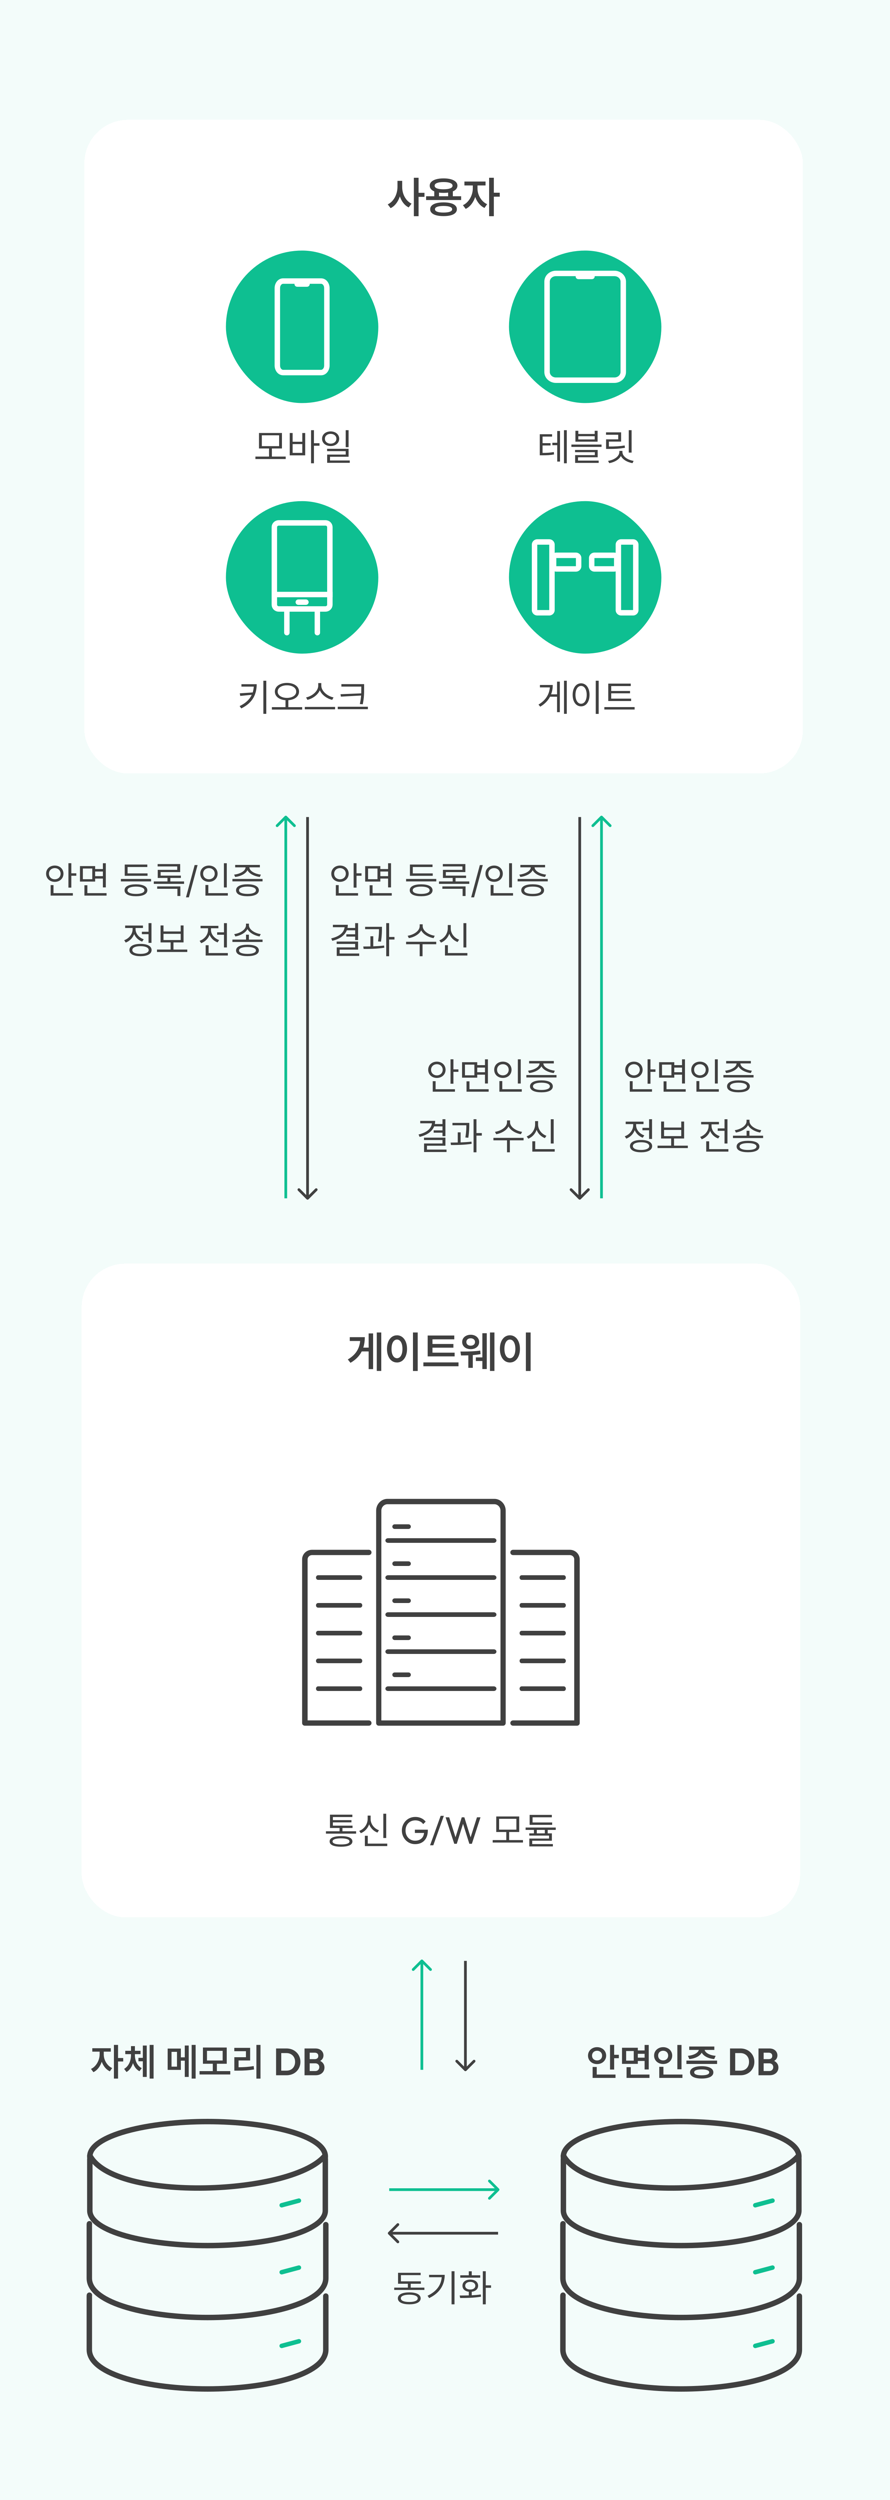 <svg width="327" height="918" viewBox="0 0 327 918" fill="none" xmlns="http://www.w3.org/2000/svg">
<rect width="327" height="918" fill="#0EBF91" fill-opacity="0.05"/>
<path d="M105.354 299.646C105.158 299.451 104.842 299.451 104.646 299.646L101.464 302.828C101.269 303.024 101.269 303.34 101.464 303.536C101.66 303.731 101.976 303.731 102.172 303.536L105 300.707L107.828 303.536C108.024 303.731 108.34 303.731 108.536 303.536C108.731 303.34 108.731 303.024 108.536 302.828L105.354 299.646ZM105.5 440L105.5 300H104.5L104.5 440H105.5Z" fill="#0EBF91"/>
<path d="M112.646 440.354C112.842 440.549 113.158 440.549 113.354 440.354L116.536 437.172C116.731 436.976 116.731 436.66 116.536 436.464C116.34 436.269 116.024 436.269 115.828 436.464L113 439.293L110.172 436.464C109.976 436.269 109.66 436.269 109.464 436.464C109.269 436.66 109.269 436.976 109.464 437.172L112.646 440.354ZM113.5 440L113.5 300H112.5L112.5 440H113.5Z" fill="#404040"/>
<path d="M26.207 316.953V320.658H28.039V321.561H26.207V325.922H25.141V316.953H26.207ZM16.938 320.809C16.931 319.045 18.311 317.821 20.123 317.814C21.948 317.821 23.309 319.045 23.322 320.809C23.309 322.565 21.948 323.803 20.123 323.803C18.311 323.803 16.931 322.565 16.938 320.809ZM17.99 320.809C17.983 322.005 18.92 322.859 20.123 322.859C21.347 322.859 22.263 322.005 22.27 320.809C22.263 319.605 21.347 318.758 20.123 318.758C18.92 318.758 17.983 319.605 17.99 320.809ZM18.605 328.848V324.992H19.658V327.945H26.768V328.848H18.605ZM34.957 318.02V319.1H37.801V316.967H38.881V325.84H37.801V322.6H34.957V323.693H29.379V318.02H34.957ZM30.445 322.832H33.904V318.908H30.445V322.832ZM31.02 328.848V325.047H32.1V327.945H39.154V328.848H31.02ZM34.957 321.711H37.801V320.002H34.957V321.711ZM55.506 322.736V323.639H44.418V322.736H55.506ZM45.758 326.893C45.751 325.498 47.33 324.705 49.955 324.705C52.56 324.705 54.125 325.498 54.139 326.893C54.125 328.301 52.56 329.08 49.955 329.08C47.33 329.08 45.751 328.301 45.758 326.893ZM45.826 321.574V317.445H54.125V318.348H46.879V320.699H54.207V321.574H45.826ZM46.852 326.893C46.838 327.747 48.007 328.232 49.955 328.232C51.883 328.232 53.052 327.747 53.059 326.893C53.052 326.045 51.883 325.553 49.955 325.539C48.007 325.553 46.838 326.045 46.852 326.893ZM67.633 323.652V324.541H56.504V323.652H61.535V322.367H57.953V319.4H65.117V318.143H57.912V317.268H66.197V320.207H59.02V321.506H66.457V322.367H62.588V323.652H67.633ZM57.748 326.346V325.471H66.266V328.998H65.186V326.346H57.748ZM72.596 317.637L69.397 329.49H68.33L71.516 317.637H72.596ZM83.328 316.967V325.854H82.262V316.967H83.328ZM73.58 320.795C73.573 319.045 74.947 317.821 76.766 317.814C78.584 317.821 79.944 319.045 79.951 320.795C79.944 322.565 78.584 323.796 76.766 323.789C74.947 323.796 73.573 322.565 73.58 320.795ZM74.633 320.795C74.619 322.005 75.535 322.846 76.766 322.846C77.976 322.846 78.898 322.005 78.898 320.795C78.898 319.605 77.976 318.758 76.766 318.758C75.535 318.758 74.619 319.605 74.633 320.795ZM75.481 328.848V324.951H76.547V327.945H83.711V328.848H75.481ZM96.467 322.736V323.625H85.393V322.736H96.467ZM86.022 321.15C88.141 320.904 90.185 319.858 90.232 318.471H86.404V317.582H95.482V318.471H91.627C91.675 319.845 93.698 320.904 95.852 321.15L95.455 322.012C93.466 321.759 91.6 320.863 90.93 319.517C90.26 320.863 88.407 321.759 86.404 322.012L86.022 321.15ZM86.732 326.893C86.726 325.498 88.305 324.691 90.93 324.691C93.534 324.691 95.1 325.498 95.113 326.893C95.1 328.301 93.534 329.08 90.93 329.08C88.305 329.08 86.726 328.301 86.732 326.893ZM87.826 326.893C87.812 327.74 88.981 328.226 90.93 328.219C92.857 328.226 94.026 327.74 94.033 326.893C94.026 326.038 92.857 325.553 90.93 325.539C88.981 325.553 87.812 326.038 87.826 326.893ZM55.656 338.953V346.199H54.576V343.014H52.129V342.125H54.576V338.953H55.656ZM45.635 345.229C47.44 344.579 48.725 342.932 48.725 341.195V340.744H45.977V339.842H52.525V340.744H49.805V341.182C49.805 342.768 51.022 344.278 52.799 344.887L52.238 345.748C50.878 345.256 49.818 344.23 49.292 342.979C48.773 344.401 47.645 345.536 46.195 346.09L45.635 345.229ZM47.549 348.838C47.542 347.409 49.094 346.575 51.623 346.582C54.145 346.575 55.697 347.409 55.697 348.838C55.697 350.273 54.145 351.094 51.623 351.107C49.094 351.094 47.542 350.273 47.549 348.838ZM48.615 348.838C48.608 349.72 49.757 350.253 51.623 350.246C53.482 350.253 54.631 349.72 54.631 348.838C54.631 347.949 53.482 347.416 51.623 347.416C49.757 347.416 48.608 347.949 48.615 348.838ZM68.809 348.66V349.549H57.68V348.66H62.684V346.035H58.992V339.814H60.072V342.016H66.389V339.814H67.441V346.035H63.736V348.66H68.809ZM60.072 345.16H66.389V342.891H60.072V345.16ZM83.369 338.967V347.881H82.289V343.219H79.787V342.33H82.289V338.967H83.369ZM73.348 345.447C75.139 344.818 76.438 343.212 76.438 341.469V340.84H73.689V339.951H80.238V340.84H77.518V341.469C77.518 343.041 78.734 344.565 80.512 345.174L79.951 346.035C78.584 345.536 77.524 344.518 76.998 343.26C76.472 344.668 75.351 345.782 73.908 346.322L73.348 345.447ZM75.562 350.848V347.074H76.643V349.945H83.711V350.848H75.562ZM91.449 343.205V344.996H96.467V345.871H85.393V344.996H90.397V343.205H91.449ZM86.062 342.986C88.209 342.692 90.383 341.339 90.383 339.719V339.145H91.463V339.719C91.463 341.339 93.65 342.692 95.797 342.986L95.359 343.848C93.52 343.526 91.689 342.549 90.93 341.147C90.164 342.562 88.339 343.526 86.473 343.848L86.062 342.986ZM86.732 348.988C86.726 347.642 88.291 346.89 90.93 346.883C93.541 346.89 95.1 347.642 95.113 348.988C95.1 350.342 93.541 351.08 90.93 351.08C88.291 351.08 86.726 350.342 86.732 348.988ZM87.826 348.988C87.812 349.788 88.961 350.253 90.93 350.246C92.878 350.253 94.026 349.788 94.033 348.988C94.026 348.182 92.878 347.73 90.93 347.73C88.961 347.73 87.812 348.182 87.826 348.988Z" fill="#404040"/>
<path d="M130.994 316.953V320.658H132.826V321.561H130.994V325.922H129.928V316.953H130.994ZM121.725 320.809C121.718 319.045 123.099 317.821 124.91 317.814C126.735 317.821 128.096 319.045 128.109 320.809C128.096 322.565 126.735 323.803 124.91 323.803C123.099 323.803 121.718 322.565 121.725 320.809ZM122.777 320.809C122.771 322.005 123.707 322.859 124.91 322.859C126.134 322.859 127.05 322.005 127.057 320.809C127.05 319.605 126.134 318.758 124.91 318.758C123.707 318.758 122.771 319.605 122.777 320.809ZM123.393 328.848V324.992H124.445V327.945H131.555V328.848H123.393ZM139.744 318.02V319.1H142.588V316.967H143.668V325.84H142.588V322.6H139.744V323.693H134.166V318.02H139.744ZM135.232 322.832H138.691V318.908H135.232V322.832ZM135.807 328.848V325.047H136.887V327.945H143.941V328.848H135.807ZM139.744 321.711H142.588V320.002H139.744V321.711ZM160.293 322.736V323.639H149.205V322.736H160.293ZM150.545 326.893C150.538 325.498 152.117 324.705 154.742 324.705C157.347 324.705 158.912 325.498 158.926 326.893C158.912 328.301 157.347 329.08 154.742 329.08C152.117 329.08 150.538 328.301 150.545 326.893ZM150.613 321.574V317.445H158.912V318.348H151.666V320.699H158.994V321.574H150.613ZM151.639 326.893C151.625 327.747 152.794 328.232 154.742 328.232C156.67 328.232 157.839 327.747 157.846 326.893C157.839 326.045 156.67 325.553 154.742 325.539C152.794 325.553 151.625 326.045 151.639 326.893ZM172.42 323.652V324.541H161.291V323.652H166.322V322.367H162.74V319.4H169.904V318.143H162.699V317.268H170.984V320.207H163.807V321.506H171.244V322.367H167.375V323.652H172.42ZM162.535 326.346V325.471H171.053V328.998H169.973V326.346H162.535ZM177.383 317.637L174.184 329.49H173.117L176.303 317.637H177.383ZM188.115 316.967V325.854H187.049V316.967H188.115ZM178.367 320.795C178.36 319.045 179.734 317.821 181.553 317.814C183.371 317.821 184.731 319.045 184.738 320.795C184.731 322.565 183.371 323.796 181.553 323.789C179.734 323.796 178.36 322.565 178.367 320.795ZM179.42 320.795C179.406 322.005 180.322 322.846 181.553 322.846C182.763 322.846 183.686 322.005 183.686 320.795C183.686 319.605 182.763 318.758 181.553 318.758C180.322 318.758 179.406 319.605 179.42 320.795ZM180.268 328.848V324.951H181.334V327.945H188.498V328.848H180.268ZM201.254 322.736V323.625H190.18V322.736H201.254ZM190.809 321.15C192.928 320.904 194.972 319.858 195.02 318.471H191.191V317.582H200.27V318.471H196.414C196.462 319.845 198.485 320.904 200.639 321.15L200.242 322.012C198.253 321.759 196.387 320.863 195.717 319.517C195.047 320.863 193.194 321.759 191.191 322.012L190.809 321.15ZM191.52 326.893C191.513 325.498 193.092 324.691 195.717 324.691C198.321 324.691 199.887 325.498 199.9 326.893C199.887 328.301 198.321 329.08 195.717 329.08C193.092 329.08 191.513 328.301 191.52 326.893ZM192.613 326.893C192.6 327.74 193.769 328.226 195.717 328.219C197.645 328.226 198.813 327.74 198.82 326.893C198.813 326.038 197.645 325.553 195.717 325.539C193.769 325.553 192.6 326.038 192.613 326.893ZM131.568 338.953V345.174H130.488V343.902H127.248V343.055H130.488V341.592H127.426C126.667 343.506 124.78 344.798 122.08 345.447L121.697 344.559C124.678 343.868 126.407 342.419 126.612 340.457H122.312V339.568H127.795C127.795 339.972 127.754 340.361 127.679 340.73H130.488V338.953H131.568ZM123.693 346.596V345.721H131.568V348.688H124.787V350.109H131.979V350.998H123.721V347.867H130.488V346.596H123.693ZM140.332 340.307V340.936C140.325 341.899 140.325 343.506 139.977 345.762L138.896 345.666C139.231 343.629 139.259 342.152 139.252 341.182H134.152V340.307H140.332ZM133.469 347.539C134.269 347.532 135.157 347.525 136.094 347.505V343.779H137.146V347.471C138.493 347.423 139.874 347.334 141.139 347.184L141.193 347.99C138.637 348.387 135.779 348.441 133.605 348.428L133.469 347.539ZM141.904 351.107V338.953H142.971V344.039H144.939V344.969H142.971V351.107H141.904ZM155.303 340.088C155.31 341.804 157.538 343.28 159.732 343.588L159.295 344.463C157.408 344.148 155.535 343.103 154.756 341.612C153.977 343.116 152.11 344.148 150.217 344.463L149.779 343.588C151.974 343.28 154.195 341.831 154.195 340.088V339.391H155.303V340.088ZM149.205 346.705V345.803H160.279V346.705H155.248V351.107H154.195V346.705H149.205ZM171.34 338.967V347.881H170.273V338.967H171.34ZM161.428 345.283C163.267 344.565 164.518 342.788 164.518 340.867V339.65H165.611V340.867C165.598 342.72 166.862 344.381 168.674 345.037L168.113 345.898C166.705 345.358 165.611 344.265 165.071 342.863C164.545 344.354 163.438 345.55 162.016 346.117L161.428 345.283ZM163.492 350.848V347.061H164.559V349.945H171.723V350.848H163.492Z" fill="#404040"/>
<path d="M212.646 440.354C212.842 440.549 213.158 440.549 213.354 440.354L216.536 437.172C216.731 436.976 216.731 436.66 216.536 436.464C216.34 436.269 216.024 436.269 215.828 436.464L213 439.293L210.172 436.464C209.976 436.269 209.66 436.269 209.464 436.464C209.269 436.66 209.269 436.976 209.464 437.172L212.646 440.354ZM213.5 440V300H212.5V440H213.5Z" fill="#404040"/>
<path d="M221.354 299.646C221.158 299.451 220.842 299.451 220.646 299.646L217.464 302.828C217.269 303.024 217.269 303.34 217.464 303.536C217.66 303.731 217.976 303.731 218.172 303.536L221 300.707L223.828 303.536C224.024 303.731 224.34 303.731 224.536 303.536C224.731 303.34 224.731 303.024 224.536 302.828L221.354 299.646ZM221.5 440V300H220.5V440H221.5Z" fill="#0EBF91"/>
<path d="M166.596 388.953V392.658H168.428V393.561H166.596V397.922H165.529V388.953H166.596ZM157.326 392.809C157.319 391.045 158.7 389.821 160.512 389.814C162.337 389.821 163.697 391.045 163.711 392.809C163.697 394.565 162.337 395.803 160.512 395.803C158.7 395.803 157.319 394.565 157.326 392.809ZM158.379 392.809C158.372 394.005 159.309 394.859 160.512 394.859C161.735 394.859 162.651 394.005 162.658 392.809C162.651 391.605 161.735 390.758 160.512 390.758C159.309 390.758 158.372 391.605 158.379 392.809ZM158.994 400.848V396.992H160.047V399.945H167.156V400.848H158.994ZM175.346 390.02V391.1H178.189V388.967H179.27V397.84H178.189V394.6H175.346V395.693H169.768V390.02H175.346ZM170.834 394.832H174.293V390.908H170.834V394.832ZM171.408 400.848V397.047H172.488V399.945H179.543V400.848H171.408ZM175.346 393.711H178.189V392.002H175.346V393.711ZM191.328 388.967V397.854H190.262V388.967H191.328ZM181.58 392.795C181.573 391.045 182.947 389.821 184.766 389.814C186.584 389.821 187.944 391.045 187.951 392.795C187.944 394.565 186.584 395.796 184.766 395.789C182.947 395.796 181.573 394.565 181.58 392.795ZM182.633 392.795C182.619 394.005 183.535 394.846 184.766 394.846C185.976 394.846 186.898 394.005 186.898 392.795C186.898 391.605 185.976 390.758 184.766 390.758C183.535 390.758 182.619 391.605 182.633 392.795ZM183.48 400.848V396.951H184.547V399.945H191.711V400.848H183.48ZM204.467 394.736V395.625H193.393V394.736H204.467ZM194.021 393.15C196.141 392.904 198.185 391.858 198.232 390.471H194.404V389.582H203.482V390.471H199.627C199.675 391.845 201.698 392.904 203.852 393.15L203.455 394.012C201.466 393.759 199.6 392.863 198.93 391.517C198.26 392.863 196.407 393.759 194.404 394.012L194.021 393.15ZM194.732 398.893C194.726 397.498 196.305 396.691 198.93 396.691C201.534 396.691 203.1 397.498 203.113 398.893C203.1 400.301 201.534 401.08 198.93 401.08C196.305 401.08 194.726 400.301 194.732 398.893ZM195.826 398.893C195.812 399.74 196.981 400.226 198.93 400.219C200.857 400.226 202.026 399.74 202.033 398.893C202.026 398.038 200.857 397.553 198.93 397.539C196.981 397.553 195.812 398.038 195.826 398.893ZM163.656 410.953V417.174H162.576V415.902H159.336V415.055H162.576V413.592H159.514C158.755 415.506 156.868 416.798 154.168 417.447L153.785 416.559C156.766 415.868 158.495 414.419 158.7 412.457H154.4V411.568H159.883C159.883 411.972 159.842 412.361 159.767 412.73H162.576V410.953H163.656ZM155.781 418.596V417.721H163.656V420.688H156.875V422.109H164.066V422.998H155.809V419.867H162.576V418.596H155.781ZM172.42 412.307V412.936C172.413 413.899 172.413 415.506 172.064 417.762L170.984 417.666C171.319 415.629 171.347 414.152 171.34 413.182H166.24V412.307H172.42ZM165.557 419.539C166.356 419.532 167.245 419.525 168.182 419.505V415.779H169.234V419.471C170.581 419.423 171.962 419.334 173.227 419.184L173.281 419.99C170.725 420.387 167.867 420.441 165.693 420.428L165.557 419.539ZM173.992 423.107V410.953H175.059V416.039H177.027V416.969H175.059V423.107H173.992ZM187.391 412.088C187.397 413.804 189.626 415.28 191.82 415.588L191.383 416.463C189.496 416.148 187.623 415.103 186.844 413.612C186.064 415.116 184.198 416.148 182.305 416.463L181.867 415.588C184.062 415.28 186.283 413.831 186.283 412.088V411.391H187.391V412.088ZM181.293 418.705V417.803H192.367V418.705H187.336V423.107H186.283V418.705H181.293ZM203.428 410.967V419.881H202.361V410.967H203.428ZM193.516 417.283C195.354 416.565 196.605 414.788 196.605 412.867V411.65H197.699V412.867C197.686 414.72 198.95 416.381 200.762 417.037L200.201 417.898C198.793 417.358 197.699 416.265 197.159 414.863C196.633 416.354 195.525 417.55 194.104 418.117L193.516 417.283ZM195.58 422.848V419.061H196.646V421.945H203.811V422.848H195.58Z" fill="#404040"/>
<path d="M238.994 388.953V392.658H240.826V393.561H238.994V397.922H237.928V388.953H238.994ZM229.725 392.809C229.718 391.045 231.099 389.821 232.91 389.814C234.735 389.821 236.096 391.045 236.109 392.809C236.096 394.565 234.735 395.803 232.91 395.803C231.099 395.803 229.718 394.565 229.725 392.809ZM230.777 392.809C230.771 394.005 231.707 394.859 232.91 394.859C234.134 394.859 235.05 394.005 235.057 392.809C235.05 391.605 234.134 390.758 232.91 390.758C231.707 390.758 230.771 391.605 230.777 392.809ZM231.393 400.848V396.992H232.445V399.945H239.555V400.848H231.393ZM247.744 390.02V391.1H250.588V388.967H251.668V397.84H250.588V394.6H247.744V395.693H242.166V390.02H247.744ZM243.232 394.832H246.691V390.908H243.232V394.832ZM243.807 400.848V397.047H244.887V399.945H251.941V400.848H243.807ZM247.744 393.711H250.588V392.002H247.744V393.711ZM263.727 388.967V397.854H262.66V388.967H263.727ZM253.979 392.795C253.972 391.045 255.346 389.821 257.164 389.814C258.982 389.821 260.343 391.045 260.35 392.795C260.343 394.565 258.982 395.796 257.164 395.789C255.346 395.796 253.972 394.565 253.979 392.795ZM255.031 392.795C255.018 394.005 255.934 394.846 257.164 394.846C258.374 394.846 259.297 394.005 259.297 392.795C259.297 391.605 258.374 390.758 257.164 390.758C255.934 390.758 255.018 391.605 255.031 392.795ZM255.879 400.848V396.951H256.945V399.945H264.109V400.848H255.879ZM276.865 394.736V395.625H265.791V394.736H276.865ZM266.42 393.15C268.539 392.904 270.583 391.858 270.631 390.471H266.803V389.582H275.881V390.471H272.025C272.073 391.845 274.097 392.904 276.25 393.15L275.854 394.012C273.864 393.759 271.998 392.863 271.328 391.517C270.658 392.863 268.806 393.759 266.803 394.012L266.42 393.15ZM267.131 398.893C267.124 397.498 268.703 396.691 271.328 396.691C273.933 396.691 275.498 397.498 275.512 398.893C275.498 400.301 273.933 401.08 271.328 401.08C268.703 401.08 267.124 400.301 267.131 398.893ZM268.225 398.893C268.211 399.74 269.38 400.226 271.328 400.219C273.256 400.226 274.425 399.74 274.432 398.893C274.425 398.038 273.256 397.553 271.328 397.539C269.38 397.553 268.211 398.038 268.225 398.893ZM239.568 410.953V418.199H238.488V415.014H236.041V414.125H238.488V410.953H239.568ZM229.547 417.229C231.352 416.579 232.637 414.932 232.637 413.195V412.744H229.889V411.842H236.438V412.744H233.717V413.182C233.717 414.768 234.934 416.278 236.711 416.887L236.15 417.748C234.79 417.256 233.73 416.23 233.204 414.979C232.685 416.401 231.557 417.536 230.107 418.09L229.547 417.229ZM231.461 420.838C231.454 419.409 233.006 418.575 235.535 418.582C238.058 418.575 239.609 419.409 239.609 420.838C239.609 422.273 238.058 423.094 235.535 423.107C233.006 423.094 231.454 422.273 231.461 420.838ZM232.527 420.838C232.521 421.72 233.669 422.253 235.535 422.246C237.395 422.253 238.543 421.72 238.543 420.838C238.543 419.949 237.395 419.416 235.535 419.416C233.669 419.416 232.521 419.949 232.527 420.838ZM252.721 420.66V421.549H241.592V420.66H246.596V418.035H242.904V411.814H243.984V414.016H250.301V411.814H251.354V418.035H247.648V420.66H252.721ZM243.984 417.16H250.301V414.891H243.984V417.16ZM267.281 410.967V419.881H266.201V415.219H263.699V414.33H266.201V410.967H267.281ZM257.26 417.447C259.051 416.818 260.35 415.212 260.35 413.469V412.84H257.602V411.951H264.15V412.84H261.43V413.469C261.43 415.041 262.646 416.565 264.424 417.174L263.863 418.035C262.496 417.536 261.437 416.518 260.91 415.26C260.384 416.668 259.263 417.782 257.82 418.322L257.26 417.447ZM259.475 422.848V419.074H260.555V421.945H267.623V422.848H259.475ZM275.361 415.205V416.996H280.379V417.871H269.305V416.996H274.309V415.205H275.361ZM269.975 414.986C272.121 414.692 274.295 413.339 274.295 411.719V411.145H275.375V411.719C275.375 413.339 277.562 414.692 279.709 414.986L279.271 415.848C277.433 415.526 275.601 414.549 274.842 413.147C274.076 414.562 272.251 415.526 270.385 415.848L269.975 414.986ZM270.645 420.988C270.638 419.642 272.203 418.89 274.842 418.883C277.453 418.89 279.012 419.642 279.025 420.988C279.012 422.342 277.453 423.08 274.842 423.08C272.203 423.08 270.638 422.342 270.645 420.988ZM271.738 420.988C271.725 421.788 272.873 422.253 274.842 422.246C276.79 422.253 277.938 421.788 277.945 420.988C277.938 420.182 276.79 419.73 274.842 419.73C272.873 419.73 271.725 420.182 271.738 420.988Z" fill="#404040"/>
<path d="M155.354 719.646C155.158 719.451 154.842 719.451 154.646 719.646L151.464 722.828C151.269 723.024 151.269 723.34 151.464 723.536C151.66 723.731 151.976 723.731 152.172 723.536L155 720.707L157.828 723.536C158.024 723.731 158.34 723.731 158.536 723.536C158.731 723.34 158.731 723.024 158.536 722.828L155.354 719.646ZM155.5 760V720H154.5V760H155.5Z" fill="#0EBF91"/>
<path d="M170.646 760.354C170.842 760.549 171.158 760.549 171.354 760.354L174.536 757.172C174.731 756.976 174.731 756.66 174.536 756.464C174.34 756.269 174.024 756.269 173.828 756.464L171 759.293L168.172 756.464C167.976 756.269 167.66 756.269 167.464 756.464C167.269 756.66 167.269 756.976 167.464 757.172L170.646 760.354ZM171.5 760V720H170.5V760H171.5Z" fill="#404040"/>
<path d="M183.354 804.354C183.549 804.158 183.549 803.842 183.354 803.646L180.172 800.464C179.976 800.269 179.66 800.269 179.464 800.464C179.269 800.66 179.269 800.976 179.464 801.172L182.293 804L179.464 806.828C179.269 807.024 179.269 807.34 179.464 807.536C179.66 807.731 179.976 807.731 180.172 807.536L183.354 804.354ZM143 804.5H183V803.5H143V804.5Z" fill="#0EBF91"/>
<path d="M142.646 819.646C142.451 819.842 142.451 820.158 142.646 820.354L145.828 823.536C146.024 823.731 146.34 823.731 146.536 823.536C146.731 823.34 146.731 823.024 146.536 822.828L143.707 820L146.536 817.172C146.731 816.976 146.731 816.66 146.536 816.464C146.34 816.269 146.024 816.269 145.828 816.464L142.646 819.646ZM143 820.5H183V819.5H143V820.5Z" fill="#404040"/>
<path d="M155.931 839.969V840.83H144.843V839.969H149.86V838.547H146.251V834.527H154.55V835.389H147.304V837.672H154.632V838.547H150.899V839.969H155.931ZM146.183 843.906C146.176 842.519 147.755 841.726 150.38 841.719C152.984 841.726 154.55 842.519 154.563 843.906C154.55 845.308 152.984 846.094 150.38 846.107C147.755 846.094 146.176 845.308 146.183 843.906ZM147.276 843.906C147.263 844.761 148.432 845.253 150.38 845.246C152.308 845.253 153.477 844.761 153.483 843.906C153.477 843.065 152.308 842.566 150.38 842.566C148.432 842.566 147.263 843.065 147.276 843.906ZM166.991 833.953V846.107H165.911V833.953H166.991ZM157.093 842.949C160.381 841.391 162.062 839.06 162.302 836.154H157.653V835.279H163.396C163.382 838.772 161.755 841.869 157.681 843.824L157.093 842.949ZM178.476 833.953V839.135H180.417V840.037H178.476V846.107H177.396V833.953H178.476ZM168.892 842.867C169.883 842.867 171.038 842.86 172.241 842.826V841.486C170.826 841.322 169.903 840.488 169.917 839.285C169.903 837.911 171.065 837.022 172.788 837.029C174.483 837.022 175.666 837.911 175.673 839.285C175.666 840.495 174.729 841.322 173.321 841.486V842.785C174.449 842.73 175.598 842.635 176.657 842.484L176.726 843.305C174.073 843.756 171.202 843.783 169.069 843.783L168.892 842.867ZM169.11 836.318V835.443H172.241V833.98H173.321V835.443H176.438V836.318H169.11ZM170.915 839.285C170.922 840.126 171.66 840.68 172.788 840.666C173.896 840.68 174.641 840.126 174.647 839.285C174.641 838.438 173.896 837.863 172.788 837.863C171.66 837.863 170.922 838.438 170.915 839.285Z" fill="#404040"/>
<path fill-rule="evenodd" clip-rule="evenodd" d="M118.524 793.808C117.163 794.987 115.483 796.055 113.571 797.02C110.571 798.532 106.932 799.821 102.891 800.878C94.81 802.992 85.032 804.203 75.35 804.386C65.671 804.568 56.033 803.723 48.238 801.694C44.34 800.679 40.87 799.359 38.078 797.7C36.499 796.761 35.118 795.703 34 794.515V811.693C34 813 34.811 814.466 37.041 816.017C39.251 817.555 42.529 818.93 46.621 820.07C54.78 822.343 65.654 823.541 76.262 823.541C86.869 823.541 97.743 822.335 105.902 820.058C109.995 818.916 113.274 817.54 115.484 816.003C117.717 814.452 118.524 812.99 118.524 811.693V793.808ZM115.484 787.524C117.294 788.784 118.169 789.986 118.434 791.094C117.141 792.57 115.192 793.962 112.67 795.234C109.833 796.664 106.335 797.909 102.385 798.943C94.486 801.01 84.869 802.206 75.312 802.386C65.752 802.566 56.307 801.728 48.742 799.758C44.959 798.773 41.68 797.514 39.1 795.98C36.785 794.605 35.079 793.037 34.05 791.291C34.255 790.138 35.121 788.871 37.04 787.538C39.251 786.001 42.529 784.625 46.622 783.483C54.781 781.206 65.655 780 76.262 780C86.87 780 97.745 781.198 105.903 783.471C109.996 784.611 113.274 785.986 115.484 787.524ZM32.011 791.509C32.576 782.745 55.077 778 76.262 778C97.719 778 120.524 782.836 120.524 791.848C120.524 791.962 120.516 792.076 120.508 792.186C120.501 792.287 120.494 792.385 120.494 792.476C120.524 792.57 120.524 792.79 120.524 792.79V811.693C120.524 820.674 97.719 825.541 76.262 825.541C54.805 825.541 32 820.705 32 811.693V792.79L32.031 792.476C32 792.256 32 792.068 32 791.848C32 791.804 32.001 791.759 32.002 791.715C31.974 791.661 31.947 791.607 31.921 791.553L32.011 791.509ZM33.846 816.616C33.896 816.066 33.491 815.579 32.941 815.529C32.391 815.478 31.904 815.883 31.854 816.433L31.824 816.76L31.82 816.806V816.852V836.533C31.82 839.325 33.494 841.661 36.052 843.549C38.612 845.438 42.193 846.988 46.36 848.22C54.707 850.686 65.668 851.951 76.262 851.951C86.856 851.951 97.818 850.678 106.165 848.207C110.332 846.974 113.912 845.423 116.472 843.535C119.029 841.65 120.705 839.318 120.705 836.533V816.852C120.705 816.299 120.257 815.852 119.705 815.852C119.153 815.852 118.705 816.299 118.705 816.852V836.533C118.705 838.423 117.583 840.231 115.285 841.926C112.99 843.618 109.658 845.087 105.597 846.289C97.487 848.69 86.727 849.951 76.262 849.951C65.796 849.951 55.037 848.698 46.927 846.302C42.866 845.101 39.535 843.633 37.24 841.94C34.943 840.244 33.82 838.433 33.82 836.533V816.897L33.846 816.616ZM32.941 841.758C33.491 841.809 33.896 842.296 33.846 842.846L33.82 843.127V862.762C33.82 864.662 34.943 866.474 37.24 868.169C39.535 869.863 42.866 871.331 46.927 872.531C55.037 874.928 65.796 876.18 76.262 876.18C86.727 876.18 97.487 874.92 105.597 872.519C109.658 871.317 112.99 869.847 115.285 868.155C117.583 866.461 118.705 864.653 118.705 862.762V843.081C118.705 842.529 119.153 842.081 119.705 842.081C120.257 842.081 120.705 842.529 120.705 843.081V862.762C120.705 865.547 119.029 867.879 116.472 869.765C113.912 871.652 110.332 873.203 106.165 874.437C97.818 876.907 86.856 878.18 76.262 878.18C65.668 878.18 54.707 876.916 46.36 874.449C42.193 873.218 38.612 871.668 36.052 869.778C33.494 867.891 31.82 865.554 31.82 862.762V843.081V843.035L31.824 842.989L31.854 842.662C31.904 842.113 32.391 841.708 32.941 841.758Z" fill="#404040"/>
<path fill-rule="evenodd" clip-rule="evenodd" d="M102.704 809.94C102.587 809.502 102.846 809.053 103.284 808.936L109.617 807.239C110.055 807.121 110.504 807.381 110.621 807.818C110.739 808.255 110.479 808.705 110.042 808.822L103.708 810.519C103.271 810.636 102.821 810.377 102.704 809.94ZM102.704 834.53C102.587 834.093 102.846 833.643 103.284 833.526L109.617 831.829C110.055 831.712 110.504 831.971 110.621 832.408C110.739 832.846 110.479 833.295 110.042 833.412L103.708 835.109C103.271 835.227 102.821 834.967 102.704 834.53ZM103.284 860.575C102.846 860.692 102.587 861.142 102.704 861.579C102.821 862.016 103.271 862.276 103.708 862.159L110.042 860.461C110.479 860.344 110.739 859.895 110.621 859.458C110.504 859.02 110.055 858.761 109.617 858.878L103.284 860.575Z" fill="#0EBF91"/>
<path fill-rule="evenodd" clip-rule="evenodd" d="M292.524 793.808C291.163 794.987 289.483 796.055 287.571 797.02C284.571 798.532 280.932 799.821 276.891 800.878C268.81 802.992 259.032 804.203 249.35 804.386C239.671 804.568 230.033 803.723 222.238 801.694C218.341 800.679 214.87 799.359 212.078 797.7C210.499 796.761 209.118 795.703 208 794.515V811.693C208 813 208.811 814.466 211.041 816.017C213.251 817.555 216.529 818.93 220.621 820.07C228.78 822.343 239.654 823.541 250.262 823.541C260.869 823.541 271.744 822.335 279.902 820.058C283.995 818.916 287.274 817.54 289.484 816.003C291.717 814.452 292.524 812.99 292.524 811.693V793.808ZM289.484 787.524C291.294 788.784 292.169 789.986 292.434 791.094C291.141 792.57 289.192 793.962 286.67 795.234C283.833 796.664 280.335 797.909 276.385 798.943C268.485 801.01 258.869 802.206 249.312 802.386C239.752 802.566 230.307 801.728 222.742 799.758C218.959 798.773 215.68 797.514 213.1 795.98C210.785 794.605 209.079 793.037 208.049 791.291C208.255 790.138 209.122 788.871 211.04 787.538C213.251 786.001 216.529 784.625 220.622 783.483C228.781 781.206 239.655 780 250.262 780C260.87 780 271.745 781.198 279.903 783.471C283.996 784.611 287.274 785.986 289.484 787.524ZM206.011 791.509C206.576 782.745 229.077 778 250.262 778C271.719 778 294.524 782.836 294.524 791.848C294.524 791.962 294.516 792.076 294.508 792.186C294.501 792.287 294.494 792.385 294.494 792.476C294.524 792.57 294.524 792.79 294.524 792.79V811.693C294.524 820.674 271.719 825.541 250.262 825.541C228.805 825.541 206 820.705 206 811.693V792.79L206.031 792.476C206 792.256 206 792.068 206 791.848C206 791.804 206 791.759 206.002 791.715C205.974 791.661 205.947 791.607 205.921 791.553L206.011 791.509ZM207.845 816.616C207.896 816.066 207.491 815.579 206.941 815.529C206.391 815.478 205.904 815.883 205.854 816.433L205.824 816.76L205.82 816.806V816.852V836.533C205.82 839.325 207.494 841.661 210.052 843.549C212.612 845.438 216.193 846.988 220.36 848.22C228.707 850.686 239.668 851.951 250.262 851.951C260.857 851.951 271.818 850.678 280.165 848.207C284.332 846.974 287.912 845.423 290.472 843.535C293.029 841.65 294.705 839.318 294.705 836.533V816.852C294.705 816.299 294.257 815.852 293.705 815.852C293.153 815.852 292.705 816.299 292.705 816.852V836.533C292.705 838.423 291.583 840.231 289.285 841.926C286.99 843.618 283.658 845.087 279.597 846.289C271.487 848.69 260.727 849.951 250.262 849.951C239.797 849.951 229.037 848.698 220.927 846.302C216.866 845.101 213.535 843.633 211.24 841.94C208.943 840.244 207.82 838.433 207.82 836.533V816.897L207.845 816.616ZM206.941 841.758C207.491 841.809 207.896 842.296 207.845 842.846L207.82 843.127V862.762C207.82 864.662 208.943 866.474 211.24 868.169C213.535 869.863 216.866 871.331 220.927 872.531C229.037 874.928 239.797 876.18 250.262 876.18C260.727 876.18 271.487 874.92 279.597 872.519C283.658 871.317 286.99 869.847 289.285 868.155C291.583 866.461 292.705 864.653 292.705 862.762V843.081C292.705 842.529 293.153 842.081 293.705 842.081C294.257 842.081 294.705 842.529 294.705 843.081V862.762C294.705 865.547 293.029 867.879 290.472 869.765C287.912 871.652 284.332 873.203 280.165 874.437C271.818 876.907 260.857 878.18 250.262 878.18C239.668 878.18 228.707 876.916 220.36 874.449C216.193 873.218 212.612 871.668 210.052 869.778C207.494 867.891 205.82 865.554 205.82 862.762V843.081V843.035L205.824 842.989L205.854 842.662C205.904 842.113 206.391 841.708 206.941 841.758Z" fill="#404040"/>
<path fill-rule="evenodd" clip-rule="evenodd" d="M276.704 809.94C276.587 809.502 276.846 809.053 277.284 808.936L283.617 807.239C284.055 807.121 284.504 807.381 284.621 807.818C284.739 808.255 284.479 808.705 284.042 808.822L277.708 810.519C277.271 810.636 276.821 810.377 276.704 809.94ZM276.704 834.53C276.587 834.093 276.846 833.643 277.284 833.526L283.617 831.829C284.055 831.712 284.504 831.971 284.621 832.408C284.739 832.846 284.479 833.295 284.042 833.412L277.708 835.109C277.271 835.227 276.821 834.967 276.704 834.53ZM277.284 860.575C276.846 860.692 276.587 861.142 276.704 861.579C276.821 862.016 277.271 862.276 277.708 862.159L284.042 860.461C284.479 860.344 284.739 859.895 284.621 859.458C284.504 859.02 284.055 858.761 283.617 858.878L277.284 860.575Z" fill="#0EBF91"/>
<g filter="url(#filter0_d_586_5649)">
<rect x="31" y="40" width="264" height="240" rx="16" fill="white" shape-rendering="crispEdges"/>
<path d="M147.773 64.656C147.768 65.505 147.901 66.333 148.172 67.141C148.448 67.948 148.844 68.672 149.359 69.312C149.88 69.948 150.497 70.438 151.211 70.781L150.148 72.172C149.398 71.792 148.747 71.25 148.195 70.547C147.648 69.844 147.221 69.031 146.914 68.109C146.596 69.094 146.148 69.963 145.57 70.719C144.997 71.469 144.315 72.042 143.523 72.438L142.461 71.047C143.195 70.698 143.831 70.19 144.367 69.523C144.909 68.852 145.32 68.094 145.602 67.25C145.888 66.401 146.034 65.537 146.039 64.656V62.406H147.773V64.656ZM152.055 61.266H153.789V66.797H155.961V68.281H153.789V75.391H152.055V61.266ZM169.43 69.453H156.555V68.062H159.555V66.273C159.013 66.044 158.599 65.755 158.312 65.406C158.026 65.052 157.883 64.646 157.883 64.188C157.883 63.63 158.089 63.151 158.5 62.75C158.917 62.344 159.508 62.034 160.273 61.82C161.039 61.607 161.94 61.5 162.977 61.5C164.013 61.5 164.911 61.607 165.672 61.82C166.438 62.034 167.029 62.344 167.445 62.75C167.862 63.151 168.07 63.63 168.07 64.188C168.065 64.646 167.917 65.052 167.625 65.406C167.339 65.76 166.924 66.049 166.383 66.273V68.062H169.43V69.453ZM158.055 72.828C158.055 72.292 158.25 71.836 158.641 71.461C159.031 71.081 159.594 70.794 160.328 70.602C161.068 70.404 161.951 70.307 162.977 70.312C163.987 70.307 164.857 70.404 165.586 70.602C166.32 70.794 166.883 71.081 167.273 71.461C167.669 71.836 167.867 72.292 167.867 72.828C167.867 73.37 167.672 73.828 167.281 74.203C166.891 74.583 166.328 74.87 165.594 75.062C164.865 75.26 163.992 75.359 162.977 75.359C161.945 75.359 161.062 75.26 160.328 75.062C159.594 74.87 159.031 74.583 158.641 74.203C158.25 73.828 158.055 73.37 158.055 72.828ZM159.695 64.188C159.69 64.609 159.966 64.935 160.523 65.164C161.086 65.388 161.885 65.5 162.922 65.5C163.995 65.5 164.82 65.388 165.398 65.164C165.982 64.94 166.273 64.615 166.273 64.188C166.273 63.76 165.987 63.43 165.414 63.195C164.846 62.961 164.049 62.844 163.023 62.844C161.956 62.844 161.133 62.961 160.555 63.195C159.977 63.425 159.69 63.755 159.695 64.188ZM159.82 72.828C159.815 73.224 160.078 73.526 160.609 73.734C161.141 73.943 161.911 74.047 162.922 74.047C163.958 74.047 164.75 73.945 165.297 73.742C165.849 73.534 166.128 73.229 166.133 72.828C166.128 72.438 165.854 72.141 165.312 71.938C164.771 71.734 163.992 71.63 162.977 71.625C161.945 71.63 161.159 71.734 160.617 71.938C160.081 72.141 159.815 72.438 159.82 72.828ZM164.648 68.062V66.719C164.122 66.792 163.565 66.828 162.977 66.828C162.388 66.828 161.831 66.792 161.305 66.719V68.062H164.648ZM175.445 65.281C175.44 66.016 175.578 66.758 175.859 67.508C176.146 68.258 176.557 68.943 177.094 69.562C177.63 70.177 178.258 70.651 178.977 70.984L178.008 72.359C177.232 71.995 176.552 71.461 175.969 70.758C175.385 70.049 174.93 69.24 174.602 68.328C174.273 69.323 173.807 70.206 173.203 70.977C172.599 71.747 171.898 72.323 171.102 72.703L170.086 71.344C170.815 71 171.453 70.503 172 69.852C172.547 69.201 172.966 68.474 173.258 67.672C173.555 66.87 173.706 66.073 173.711 65.281V64.094H170.633V62.656H178.398V64.094H175.445V65.281ZM179.711 61.266H181.445V66.766H183.617V68.219H181.445V75.391H179.711V61.266Z" fill="#404040"/>
<rect x="83" y="88" width="56" height="56" rx="28" fill="#0EBF91"/>
<path fill-rule="evenodd" clip-rule="evenodd" d="M102.9 101.777C102.9 100.713 103.575 100.2 104.017 100.2H108.2V100.3C108.2 100.852 108.648 101.3 109.2 101.3H112.8C113.352 101.3 113.8 100.852 113.8 100.3V100.2H117.982C118.423 100.2 119.098 100.713 119.098 101.777V130.223C119.098 131.287 118.423 131.8 117.982 131.8H104.017C103.575 131.8 102.9 131.287 102.9 130.223V101.777ZM104.017 98.2C102.12 98.2 100.9 99.995 100.9 101.777V130.223C100.9 132.005 102.12 133.8 104.017 133.8H117.982C119.878 133.8 121.098 132.005 121.098 130.223V101.777C121.098 99.995 119.878 98.2 117.982 98.2H104.017Z" fill="white"/>
<path d="M104.972 163.646V164.549H93.843V163.646H98.847V160.68H95.155V154.979H103.591V160.68H99.899V163.646H104.972ZM96.208 159.818H102.552V155.84H96.208V159.818ZM115.349 153.953V158.738H117.386V159.668H115.349V166.107H114.282V153.953H115.349ZM106.448 163.195V154.992H107.515V158.205H111.069V154.992H112.136V163.195H106.448ZM107.515 162.293H111.069V159.066H107.515V162.293ZM121.487 154.404C123.306 154.411 124.625 155.519 124.632 157.098C124.625 158.684 123.306 159.777 121.487 159.777C119.648 159.777 118.322 158.684 118.329 157.098C118.322 155.519 119.648 154.411 121.487 154.404ZM119.382 157.098C119.368 158.164 120.264 158.902 121.487 158.902C122.69 158.902 123.593 158.164 123.593 157.098C123.593 156.045 122.69 155.3 121.487 155.307C120.264 155.3 119.368 156.045 119.382 157.098ZM120.175 161.65V160.789H128.077V163.715H121.255V165.082H128.515V165.943H120.202V162.908H127.011V161.65H120.175ZM127.011 160.201V153.953H128.077V160.201H127.011Z" fill="#404040"/>
<rect x="187" y="88" width="56" height="56" rx="28" fill="#0EBF91"/>
<path fill-rule="evenodd" clip-rule="evenodd" d="M202 99.407C202 98.372 202.934 97.4 204.257 97.4H211.5V97.5C211.5 98.052 211.948 98.5 212.5 98.5H217.5C218.052 98.5 218.5 98.052 218.5 97.5V97.4H225.743C227.066 97.4 228 98.372 228 99.407V132.593C228 133.628 227.066 134.6 225.743 134.6H204.257C202.934 134.6 202 133.628 202 132.593V99.407ZM204.257 95.4C201.982 95.4 200 97.12 200 99.407V132.593C200 134.88 201.982 136.6 204.257 136.6H225.743C228.018 136.6 230 134.88 230 132.593V99.407C230 97.12 228.018 95.4 225.743 95.4H204.257Z" fill="white"/>
<path d="M202.847 155.443V156.305H199.347V158.711H202.286V159.572H199.347V162.307C201.09 162.286 202.156 162.218 203.476 161.979L203.571 162.854C202.163 163.141 201.015 163.175 199.087 163.182H198.321V155.443H202.847ZM202.942 159.463V158.574H204.733V154.254H205.759V165.479H204.733V159.463H202.942ZM207.208 166.107V153.953H208.247V166.107H207.208ZM212.485 154.172V155.348H218.501V154.172H219.567V158.178H211.419V154.172H212.485ZM209.942 160.092V159.23H221.017V160.092H209.942ZM211.282 162.033V161.213H219.595V163.906H212.376V165.123H219.964V165.971H211.31V163.113H218.542V162.033H211.282ZM212.485 157.357H218.501V156.168H212.485V157.357ZM232.063 153.953V162.184H231.011V153.953H232.063ZM222.657 155.635V154.746H228.208V158.15H223.724V159.955C225.986 159.955 227.579 159.887 229.507 159.559L229.616 160.434C227.634 160.769 226 160.844 223.669 160.844H222.685V157.316H227.142V155.635H222.657ZM223.409 165.232C225.583 164.891 227.565 163.64 227.565 161.91V161.555H228.687V161.91C228.673 163.626 230.642 164.891 232.802 165.232L232.392 166.066C230.539 165.738 228.837 164.822 228.126 163.421C227.395 164.829 225.679 165.738 223.847 166.066L223.409 165.232Z" fill="#404040"/>
<rect x="83" y="180" width="56" height="56" rx="28" fill="#0EBF91"/>
<path d="M102.406 188H119.595C120.491 188 121.2 188.716 121.2 189.577V218.023C121.2 218.884 120.491 219.6 119.595 219.6H102.406C101.509 219.6 100.8 218.884 100.8 218.023V189.577C100.8 188.716 101.509 188 102.406 188Z" stroke="white" stroke-width="2" stroke-linejoin="round"/>
<path fill-rule="evenodd" clip-rule="evenodd" d="M99.8 213.3H111H122.2V215.3H111H99.8V213.3ZM104.4 228.3C104.4 228.852 104.848 229.3 105.4 229.3C105.952 229.3 106.4 228.852 106.4 228.3V219.9C106.4 219.348 105.952 218.9 105.4 218.9C104.848 218.9 104.4 219.348 104.4 219.9V228.3ZM115.6 228.3C115.6 228.852 116.048 229.3 116.6 229.3C117.152 229.3 117.6 228.852 117.6 228.3V219.9C117.6 219.348 117.152 218.9 116.6 218.9C116.048 218.9 115.6 219.348 115.6 219.9V228.3ZM109.6 216.1C109.048 216.1 108.6 216.548 108.6 217.1C108.6 217.652 109.048 218.1 109.6 218.1H111H112.4C112.952 218.1 113.4 217.652 113.4 217.1C113.4 216.548 112.952 216.1 112.4 216.1H111H109.6Z" fill="white"/>
<path d="M94.314 247.225C94.301 250.731 93.036 253.972 88.641 256.125L88.039 255.264C90.322 254.17 91.731 252.769 92.496 251.121L88.272 251.531L88.094 250.574L92.838 250.26C93.057 249.583 93.186 248.865 93.241 248.113H88.709V247.225H94.314ZM96.762 258.107V245.953H97.842V258.107H96.762ZM105.43 246.746C108.014 246.76 109.873 248.018 109.873 249.932C109.873 251.743 108.26 252.939 105.949 253.097V255.646H111.021V256.549H99.893V255.646H104.896V253.097C102.6 252.933 100.986 251.736 100.986 249.932C100.986 248.018 102.853 246.76 105.43 246.746ZM102.025 249.932C102.019 251.333 103.461 252.242 105.43 252.256C107.398 252.242 108.834 251.333 108.834 249.932C108.834 248.558 107.398 247.628 105.43 247.635C103.461 247.628 102.019 248.558 102.025 249.932ZM118.049 247.744C118.056 249.829 120.435 251.682 122.547 252.078L122.055 252.98C120.216 252.557 118.288 251.251 117.502 249.467C116.709 251.251 114.788 252.55 112.949 252.98L112.457 252.078C114.562 251.675 116.921 249.836 116.928 247.744V246.814H118.049V247.744ZM111.992 256.453V255.564H123.121V256.453H111.992ZM133.785 247.197V248.701C133.792 250.492 133.792 252.146 133.279 254.607L132.199 254.512C132.473 253.343 132.603 252.331 132.671 251.388L125.254 251.791L125.104 250.902L132.719 250.588C132.739 249.945 132.746 249.323 132.746 248.701V248.1H125.432V247.197H133.785ZM124.092 256.398V255.496H135.166V256.398H124.092Z" fill="#404040"/>
<rect x="187" y="180" width="56" height="56" rx="28" fill="#0EBF91"/>
<path fill-rule="evenodd" clip-rule="evenodd" d="M197.4 196H201.8V220H197.4L197.4 196ZM195.4 196C195.4 194.895 196.295 194 197.4 194H201.8C202.904 194 203.8 194.895 203.8 196V198.992C203.989 198.932 204.191 198.9 204.4 198.9H211.6C212.704 198.9 213.6 199.795 213.6 200.9V203.9C213.6 205.005 212.704 205.9 211.6 205.9H204.4C204.191 205.9 203.989 205.868 203.8 205.808V220C203.8 221.105 202.904 222 201.8 222H197.4C196.295 222 195.4 221.105 195.4 220V196ZM204.4 200.9H211.6L211.6 203.9H204.4L204.4 200.9Z" fill="white"/>
<path fill-rule="evenodd" clip-rule="evenodd" d="M228.2 196H232.6V220H228.2V196ZM226.2 196C226.2 194.895 227.095 194 228.2 194H232.6C233.704 194 234.6 194.895 234.6 196V220C234.6 221.105 233.704 222 232.6 222H228.2C227.095 222 226.2 221.105 226.2 220V205.808C226.01 205.868 225.809 205.9 225.6 205.9H218.4C217.295 205.9 216.4 205.005 216.4 203.9V200.9C216.4 199.795 217.295 198.9 218.4 198.9H225.6C225.809 198.9 226.01 198.932 226.2 198.992V196ZM218.4 200.9H225.6L225.6 203.9H218.4L218.4 200.9Z" fill="white"/>
<path d="M208.247 245.953V258.107H207.222V245.953H208.247ZM197.856 254.703C200.495 253.138 201.821 250.943 202.026 248.4H198.376V247.512H203.093C203.093 248.708 202.901 249.863 202.484 250.943H204.665V246.281H205.69V257.492H204.665V251.818H202.088C201.356 253.233 200.181 254.484 198.485 255.482L197.856 254.703ZM219.964 245.953V258.135H218.884V245.953H219.964ZM210.394 251.135C210.4 248.551 211.686 246.903 213.497 246.896C215.302 246.903 216.607 248.551 216.601 251.135C216.607 253.726 215.302 255.366 213.497 255.359C211.686 255.366 210.4 253.726 210.394 251.135ZM211.433 251.135C211.433 253.11 212.28 254.409 213.497 254.402C214.721 254.409 215.562 253.11 215.562 251.135C215.562 249.159 214.721 247.86 213.497 247.854C212.28 247.86 211.433 249.159 211.433 251.135ZM231.886 252.529V253.404H223.478V247.006H231.749V247.908H224.571V249.713H231.489V250.574H224.571V252.529H231.886ZM222.042 256.521V255.633H233.171V256.521H222.042Z" fill="#404040"/>
</g>
<g filter="url(#filter1_d_586_5649)">
<rect x="30" y="460" width="264" height="240" rx="16" fill="white" shape-rendering="crispEdges"/>
<path d="M140.086 499.391H138.43V485.266H140.086V499.391ZM127.789 495.172C129.221 494.323 130.299 493.344 131.023 492.234C131.753 491.125 132.185 489.844 132.32 488.391H128.508V486.984H134.039C134.039 488.391 133.854 489.672 133.484 490.828H135.445V485.609H137.086V498.719H135.445V492.219H132.914C132.06 493.906 130.68 495.302 128.773 496.406L127.789 495.172ZM153.477 499.406H151.727V485.266H153.477V499.406ZM142.18 491.281C142.18 490.286 142.336 489.411 142.648 488.656C142.961 487.901 143.396 487.32 143.953 486.914C144.516 486.503 145.154 486.297 145.867 486.297C146.57 486.297 147.201 486.503 147.758 486.914C148.32 487.32 148.76 487.901 149.078 488.656C149.396 489.411 149.555 490.286 149.555 491.281C149.555 492.286 149.396 493.167 149.078 493.922C148.76 494.677 148.32 495.26 147.758 495.672C147.201 496.078 146.57 496.281 145.867 496.281C145.154 496.281 144.516 496.078 143.953 495.672C143.396 495.26 142.961 494.677 142.648 493.922C142.336 493.167 142.18 492.286 142.18 491.281ZM143.852 491.281C143.852 491.995 143.935 492.609 144.102 493.125C144.273 493.641 144.51 494.034 144.812 494.305C145.115 494.576 145.466 494.714 145.867 494.719C146.263 494.714 146.612 494.576 146.914 494.305C147.216 494.034 147.451 493.641 147.617 493.125C147.784 492.609 147.867 491.995 147.867 491.281C147.867 490.573 147.784 489.964 147.617 489.453C147.451 488.938 147.216 488.544 146.914 488.273C146.612 487.997 146.263 487.859 145.867 487.859C145.466 487.859 145.115 487.997 144.812 488.273C144.51 488.544 144.273 488.938 144.102 489.453C143.935 489.964 143.852 490.573 143.852 491.281ZM167.039 494.047H157.133V486.375H166.914V487.781H158.898V489.484H166.586V490.844H158.898V492.672H167.039V494.047ZM155.555 496.25H168.461V497.672H155.555V496.25ZM172.945 486.094C173.539 486.094 174.07 486.208 174.539 486.438C175.013 486.667 175.383 486.984 175.648 487.391C175.919 487.792 176.055 488.25 176.055 488.766C176.055 489.276 175.919 489.732 175.648 490.133C175.383 490.534 175.013 490.846 174.539 491.07C174.065 491.289 173.534 491.396 172.945 491.391C172.346 491.396 171.807 491.289 171.328 491.07C170.854 490.846 170.482 490.534 170.211 490.133C169.94 489.732 169.805 489.276 169.805 488.766C169.805 488.25 169.938 487.792 170.203 487.391C170.474 486.984 170.849 486.667 171.328 486.438C171.807 486.208 172.346 486.094 172.945 486.094ZM169.789 492.266C172.664 492.266 174.883 492.146 176.445 491.906L176.57 493.203C175.799 493.359 174.846 493.482 173.711 493.57V498.25H172.07V493.656C171.268 493.688 170.372 493.703 169.383 493.703L169.18 492.266H169.789ZM171.352 488.766C171.352 489.172 171.497 489.497 171.789 489.742C172.081 489.987 172.466 490.109 172.945 490.109C173.409 490.109 173.786 489.987 174.078 489.742C174.37 489.497 174.518 489.172 174.523 488.766C174.523 488.495 174.456 488.255 174.32 488.047C174.185 487.839 173.997 487.68 173.758 487.57C173.518 487.456 173.247 487.401 172.945 487.406C172.633 487.401 172.354 487.456 172.109 487.57C171.87 487.68 171.682 487.839 171.547 488.047C171.417 488.255 171.352 488.495 171.352 488.766ZM174.836 494.406H177.227V485.531H178.852V498.688H177.227V495.734H174.836V494.406ZM180.023 485.266H181.664V499.391H180.023V485.266ZM194.961 499.406H193.211V485.266H194.961V499.406ZM183.664 491.281C183.664 490.286 183.82 489.411 184.133 488.656C184.445 487.901 184.88 487.32 185.438 486.914C186 486.503 186.638 486.297 187.352 486.297C188.055 486.297 188.685 486.503 189.242 486.914C189.805 487.32 190.245 487.901 190.562 488.656C190.88 489.411 191.039 490.286 191.039 491.281C191.039 492.286 190.88 493.167 190.562 493.922C190.245 494.677 189.805 495.26 189.242 495.672C188.685 496.078 188.055 496.281 187.352 496.281C186.638 496.281 186 496.078 185.438 495.672C184.88 495.26 184.445 494.677 184.133 493.922C183.82 493.167 183.664 492.286 183.664 491.281ZM185.336 491.281C185.336 491.995 185.419 492.609 185.586 493.125C185.758 493.641 185.995 494.034 186.297 494.305C186.599 494.576 186.951 494.714 187.352 494.719C187.747 494.714 188.096 494.576 188.398 494.305C188.701 494.034 188.935 493.641 189.102 493.125C189.268 492.609 189.352 491.995 189.352 491.281C189.352 490.573 189.268 489.964 189.102 489.453C188.935 488.938 188.701 488.544 188.398 488.273C188.096 487.997 187.747 487.859 187.352 487.859C186.951 487.859 186.599 487.997 186.297 488.273C185.995 488.544 185.758 488.938 185.586 489.453C185.419 489.964 185.336 490.573 185.336 491.281Z" fill="#404040"/>
<path d="M181.621 546.35H142.379C140.068 546.35 138.2 548.298 138.2 550.679V628.664C138.2 629.217 138.62 629.65 139.157 629.65H184.843C185.38 629.65 185.8 629.217 185.8 628.664V550.679C185.8 548.298 183.932 546.35 181.621 546.35ZM183.886 627.702H140.114V550.679C140.114 549.38 141.141 548.322 142.379 548.322H181.621C182.859 548.322 183.886 549.38 183.886 550.679V627.678V627.702Z" fill="#404040"/>
<path fill-rule="evenodd" clip-rule="evenodd" d="M114.646 565.05H135.49C136.057 565.05 136.5 565.478 136.5 566.026C136.5 566.573 136.057 567.002 135.49 567.002H114.646C113.759 567.002 113.02 567.716 113.02 568.573V627.698H135.49C136.057 627.698 136.5 628.127 136.5 628.674C136.5 629.222 136.057 629.65 135.49 629.65H112.01C111.443 629.65 111 629.222 111 628.674V568.573C111 566.621 112.626 565.05 114.646 565.05ZM188.51 565.05H209.354C211.374 565.05 213 566.645 213 568.573V628.674C213 629.222 212.557 629.65 211.99 629.65H188.51C187.943 629.65 187.5 629.222 187.5 628.674C187.5 628.127 187.943 627.698 188.51 627.698H210.98V568.573C210.98 567.692 210.265 567.002 209.354 567.002H188.51C187.943 567.002 187.5 566.573 187.5 566.026C187.5 565.478 187.943 565.05 188.51 565.05Z" fill="#404040"/>
<path fill-rule="evenodd" clip-rule="evenodd" d="M150.09 557.4H145.011C144.528 557.4 144.15 557.027 144.15 556.55C144.15 556.073 144.528 555.7 145.011 555.7H150.09C150.572 555.7 150.95 556.073 150.95 556.55C150.95 557.027 150.572 557.4 150.09 557.4ZM142.578 560.8H181.422C181.971 560.8 182.4 561.173 182.4 561.65C182.4 562.127 181.971 562.5 181.422 562.5H142.578C142.029 562.5 141.6 562.127 141.6 561.65C141.6 561.173 142.029 560.8 142.578 560.8ZM181.422 588H142.578C142.029 588 141.6 588.373 141.6 588.85C141.6 589.327 142.029 589.7 142.578 589.7H181.422C181.971 589.7 182.4 589.327 182.4 588.85C182.4 588.373 181.971 588 181.422 588ZM142.578 601.6H181.422C181.971 601.6 182.4 601.973 182.4 602.45C182.4 602.927 181.971 603.3 181.422 603.3H142.578C142.029 603.3 141.6 602.927 141.6 602.45C141.6 601.973 142.029 601.6 142.578 601.6ZM142.578 615.2H181.422C181.971 615.2 182.4 615.573 182.4 616.05C182.4 616.527 181.971 616.9 181.422 616.9H142.578C142.029 616.9 141.6 616.527 141.6 616.05C141.6 615.573 142.029 615.2 142.578 615.2ZM181.422 574.4H142.578C142.029 574.4 141.6 574.773 141.6 575.25C141.6 575.727 142.029 576.1 142.578 576.1H181.422C181.971 576.1 182.4 575.727 182.4 575.25C182.4 574.773 181.971 574.4 181.422 574.4ZM150.09 611.8C150.572 611.8 150.95 611.427 150.95 610.95C150.95 610.473 150.572 610.1 150.09 610.1H145.011C144.528 610.1 144.15 610.473 144.15 610.95C144.15 611.427 144.528 611.8 145.011 611.8H150.09ZM150.95 583.75C150.95 584.227 150.572 584.6 150.09 584.6H145.011C144.528 584.6 144.15 584.227 144.15 583.75C144.15 583.273 144.528 582.9 145.011 582.9H150.09C150.572 582.9 150.95 583.273 150.95 583.75ZM150.09 598.2C150.572 598.2 150.95 597.827 150.95 597.35C150.95 596.873 150.572 596.5 150.09 596.5H145.011C144.528 596.5 144.15 596.873 144.15 597.35C144.15 597.827 144.528 598.2 145.011 598.2H150.09ZM150.95 570.15C150.95 570.627 150.572 571 150.09 571H145.011C144.528 571 144.15 570.627 144.15 570.15C144.15 569.673 144.528 569.3 145.011 569.3H150.09C150.572 569.3 150.95 569.673 150.95 570.15ZM132.315 615.2H116.867C116.437 615.2 116.1 615.573 116.1 616.05C116.1 616.527 116.437 616.9 116.867 616.9H132.333C132.763 616.9 133.1 616.527 133.1 616.05C133.1 615.573 132.763 615.2 132.333 615.2H132.315ZM116.867 605H132.315H132.333C132.763 605 133.1 605.373 133.1 605.85C133.1 606.327 132.763 606.7 132.333 606.7H116.867C116.437 606.7 116.1 606.327 116.1 605.85C116.1 605.373 116.437 605 116.867 605ZM132.315 594.8H116.867C116.437 594.8 116.1 595.173 116.1 595.65C116.1 596.127 116.437 596.5 116.867 596.5H132.333C132.763 596.5 133.1 596.127 133.1 595.65C133.1 595.173 132.763 594.8 132.333 594.8H132.315ZM116.867 574.4H132.315H132.333C132.763 574.4 133.1 574.773 133.1 575.25C133.1 575.727 132.763 576.1 132.333 576.1H116.867C116.437 576.1 116.1 575.727 116.1 575.25C116.1 574.773 116.437 574.4 116.867 574.4ZM191.667 616.9H207.133C207.563 616.9 207.9 616.527 207.9 616.05C207.9 615.573 207.563 615.2 207.133 615.2H191.667C191.237 615.2 190.9 615.573 190.9 616.05C190.9 616.527 191.237 616.9 191.667 616.9ZM207.133 606.7H191.667C191.237 606.7 190.9 606.327 190.9 605.85C190.9 605.373 191.237 605 191.667 605H207.133C207.563 605 207.9 605.373 207.9 605.85C207.9 606.327 207.563 606.7 207.133 606.7ZM191.667 596.5H207.133C207.563 596.5 207.9 596.127 207.9 595.65C207.9 595.173 207.563 594.8 207.133 594.8H191.667C191.237 594.8 190.9 595.173 190.9 595.65C190.9 596.127 191.237 596.5 191.667 596.5ZM207.133 576.1H191.667C191.237 576.1 190.9 575.727 190.9 575.25C190.9 574.773 191.237 574.4 191.667 574.4H207.133C207.563 574.4 207.9 574.773 207.9 575.25C207.9 575.727 207.563 576.1 207.133 576.1ZM191.667 586.3H207.133C207.563 586.3 207.9 585.927 207.9 585.45C207.9 584.973 207.563 584.6 207.133 584.6H191.667C191.237 584.6 190.9 584.973 190.9 585.45C190.9 585.927 191.237 586.3 191.667 586.3ZM116.867 584.6H132.315H132.333C132.763 584.6 133.1 584.973 133.1 585.45C133.1 585.927 132.763 586.3 132.333 586.3H116.867C116.437 586.3 116.1 585.927 116.1 585.45C116.1 584.973 116.437 584.6 116.867 584.6Z" fill="#404040"/>
<path d="M130.842 668.406V669.281H119.754V668.406H124.758V667.203H121.23V662.309H129.461V663.184H122.311V664.318H129.133V665.139H122.311V666.342H129.529V667.203H125.824V668.406H130.842ZM121.107 672.139C121.101 670.874 122.611 670.184 125.305 670.197C127.971 670.184 129.475 670.874 129.488 672.139C129.475 673.417 127.971 674.08 125.305 674.08C122.611 674.08 121.101 673.417 121.107 672.139ZM122.188 672.139C122.174 672.877 123.295 673.26 125.305 673.246C127.294 673.26 128.401 672.877 128.408 672.139C128.401 671.414 127.294 671.011 125.305 671.004C123.295 671.011 122.174 671.414 122.188 672.139ZM141.902 661.967V670.881H140.836V661.967H141.902ZM131.99 668.283C133.829 667.565 135.08 665.788 135.08 663.867V662.65H136.174V663.867C136.16 665.72 137.425 667.381 139.236 668.037L138.676 668.898C137.268 668.358 136.174 667.265 135.634 665.863C135.107 667.354 134 668.55 132.578 669.117L131.99 668.283ZM134.055 673.848V670.061H135.121V672.945H142.285V673.848H134.055ZM152.532 673.14C151.851 673.14 151.212 673.014 150.614 672.762C150.026 672.501 149.508 672.141 149.06 671.684C148.622 671.227 148.276 670.695 148.024 670.088C147.772 669.481 147.646 668.828 147.646 668.128C147.646 667.428 147.772 666.779 148.024 666.182C148.276 665.575 148.626 665.043 149.074 664.586C149.522 664.129 150.045 663.774 150.642 663.522C151.249 663.27 151.907 663.144 152.616 663.144C153.391 663.144 154.105 663.293 154.758 663.592C155.412 663.891 155.958 664.32 156.396 664.88L155.486 665.79C155.178 665.342 154.772 665.001 154.268 664.768C153.764 664.525 153.214 664.404 152.616 664.404C151.907 664.404 151.277 664.563 150.726 664.88C150.185 665.197 149.76 665.636 149.452 666.196C149.154 666.756 149.004 667.4 149.004 668.128C149.004 668.865 149.158 669.514 149.466 670.074C149.774 670.634 150.19 671.073 150.712 671.39C151.235 671.707 151.832 671.866 152.504 671.866C153.186 671.866 153.774 671.735 154.268 671.474C154.772 671.213 155.16 670.83 155.43 670.326C155.701 669.813 155.836 669.187 155.836 668.45L156.634 669.024H152.434V667.82H157.194V668.016C157.194 669.145 156.994 670.093 156.592 670.858C156.2 671.614 155.65 672.183 154.94 672.566C154.24 672.949 153.438 673.14 152.532 673.14ZM158.012 673.56L161.904 662.738H163.08L159.202 673.56H158.012ZM166.897 673L163.719 663.284H165.035L167.555 671.208H167.177L169.655 663.284H170.607L173.085 671.208H172.721L175.241 663.284H176.543L173.379 673H172.441L169.949 665.09H170.313L167.835 673H166.897ZM192.146 671.646V672.549H181.018V671.646H186.021V668.68H182.33V662.979H190.766V668.68H187.074V671.646H192.146ZM183.383 667.818H189.727V663.84H183.383V667.818ZM202.879 665.18V666.055H194.594V662.391H202.756V663.279H195.674V665.18H202.879ZM193.117 667.914V667.039H204.191V667.914H201.238V669.172H202.77V671.879H195.551V673.109H203.139V673.971H194.484V671.086H201.717V669.992H194.457V669.172H196.166V667.914H193.117ZM197.232 669.172H200.172V667.914H197.232V669.172Z" fill="#404040"/>
</g>
<path d="M38.123 754.371C38.118 755.014 38.239 755.663 38.485 756.319C38.736 756.976 39.096 757.575 39.565 758.117C40.035 758.655 40.584 759.07 41.213 759.361L40.365 760.564C39.686 760.245 39.092 759.778 38.581 759.163C38.071 758.543 37.672 757.835 37.385 757.037C37.098 757.908 36.69 758.68 36.161 759.354C35.633 760.029 35.02 760.533 34.322 760.865L33.434 759.676C34.072 759.375 34.63 758.94 35.108 758.37C35.587 757.8 35.954 757.165 36.209 756.463C36.469 755.761 36.601 755.064 36.605 754.371V753.332H33.912V752.074H40.707V753.332H38.123V754.371ZM41.855 750.857H43.373V755.67H45.273V756.941H43.373V763.217H41.855V750.857ZM49.566 754.631C49.566 755.287 49.658 755.923 49.84 756.538C50.022 757.149 50.302 757.705 50.681 758.206C51.059 758.703 51.526 759.102 52.082 759.402L51.234 760.523C50.678 760.227 50.2 759.824 49.799 759.313C49.402 758.799 49.09 758.204 48.862 757.529C48.634 758.258 48.322 758.906 47.926 759.471C47.529 760.036 47.051 760.482 46.49 760.811L45.602 759.662C46.162 759.339 46.632 758.91 47.01 758.377C47.388 757.844 47.668 757.256 47.851 756.613C48.033 755.966 48.126 755.305 48.131 754.631V754.248H46.025V753.018H48.131V751.295H49.566V753.018H51.631V754.248H49.566V754.631ZM50.865 755.602H52.478V751.09H53.914V762.615H52.478V756.859H50.865V755.602ZM54.98 750.857H56.43V763.217H54.98V750.857ZM66.451 755.41H67.887V751.076H69.336V762.615H67.887V756.641H66.451V760.031H61.598V752.197H66.451V755.41ZM65.029 758.828V753.4H63.02V758.828H65.029ZM70.416 750.857H71.879V763.217H70.416V750.857ZM84.607 761.713H73.314V760.469H78.182V757.775H74.559V751.814H83.309V757.775H79.686V760.469H84.607V761.713ZM81.805 756.586V753.031H76.049V756.586H81.805ZM95.709 763.23H94.205V750.857H95.709V763.23ZM86.084 751.938H91.908V756.572H87.656V759.061C88.686 759.051 89.639 759.015 90.514 758.951C91.389 758.887 92.287 758.778 93.207 758.623L93.344 759.867C92.387 760.031 91.443 760.145 90.514 760.209C89.588 760.273 88.559 760.305 87.424 760.305H87.178H86.098V755.369H90.363V753.168H86.084V751.938ZM102.736 762V760.306H105.242C105.876 760.306 106.432 760.175 106.908 759.914C107.384 759.643 107.752 759.265 108.014 758.78C108.284 758.295 108.42 757.721 108.42 757.058C108.42 756.414 108.284 755.854 108.014 755.378C107.743 754.893 107.37 754.519 106.894 754.258C106.418 753.987 105.867 753.852 105.242 753.852H102.694V752.158H105.27C105.998 752.158 106.67 752.279 107.286 752.522C107.911 752.765 108.452 753.11 108.91 753.558C109.376 753.997 109.736 754.515 109.988 755.112C110.249 755.709 110.38 756.363 110.38 757.072C110.38 757.781 110.249 758.439 109.988 759.046C109.736 759.643 109.381 760.166 108.924 760.614C108.466 761.053 107.925 761.393 107.3 761.636C106.684 761.879 106.016 762 105.298 762H102.736ZM101.434 762V752.158H103.338V762H101.434ZM113.293 762V760.446H115.855C116.312 760.446 116.667 760.306 116.919 760.026C117.18 759.746 117.311 759.415 117.311 759.032C117.311 758.771 117.255 758.533 117.143 758.318C117.031 758.103 116.863 757.935 116.639 757.814C116.424 757.683 116.163 757.618 115.855 757.618H113.293V756.078H115.645C116.037 756.078 116.349 755.98 116.583 755.784C116.825 755.588 116.947 755.294 116.947 754.902C116.947 754.501 116.825 754.202 116.583 754.006C116.349 753.81 116.037 753.712 115.645 753.712H113.293V752.158H115.869C116.522 752.158 117.068 752.279 117.507 752.522C117.955 752.755 118.291 753.068 118.515 753.46C118.739 753.843 118.851 754.263 118.851 754.72C118.851 755.28 118.678 755.765 118.333 756.176C117.997 756.577 117.502 756.876 116.849 757.072L116.933 756.456C117.661 756.661 118.221 757.002 118.613 757.478C119.014 757.945 119.215 758.509 119.215 759.172C119.215 759.695 119.084 760.171 118.823 760.6C118.571 761.02 118.197 761.361 117.703 761.622C117.217 761.874 116.625 762 115.925 762H113.293ZM111.893 762V752.158H113.783V762H111.893Z" fill="#404040"/>
<path d="M225.652 754.48H227.375V755.738H225.652V759.895H224.135V750.857H225.652V754.48ZM216.041 754.795C216.041 754.198 216.187 753.662 216.479 753.188C216.77 752.715 217.169 752.345 217.675 752.081C218.185 751.812 218.753 751.678 219.377 751.678C219.997 751.678 220.56 751.812 221.065 752.081C221.576 752.345 221.977 752.715 222.269 753.188C222.56 753.662 222.708 754.198 222.713 754.795C222.708 755.383 222.558 755.914 222.262 756.388C221.97 756.862 221.571 757.233 221.065 757.502C220.56 757.766 219.997 757.898 219.377 757.898C218.757 757.898 218.192 757.766 217.682 757.502C217.171 757.233 216.77 756.862 216.479 756.388C216.187 755.914 216.041 755.383 216.041 754.795ZM217.531 754.795C217.531 755.141 217.611 755.449 217.771 755.718C217.935 755.987 218.158 756.194 218.44 756.34C218.723 756.486 219.035 756.559 219.377 756.559C219.723 756.559 220.035 756.486 220.313 756.34C220.596 756.194 220.817 755.989 220.977 755.725C221.141 755.456 221.223 755.146 221.223 754.795C221.223 754.439 221.141 754.127 220.977 753.858C220.817 753.585 220.596 753.375 220.313 753.229C220.035 753.079 219.723 753.004 219.377 753.004C219.031 753.004 218.716 753.079 218.434 753.229C218.156 753.375 217.935 753.585 217.771 753.858C217.611 754.127 217.531 754.439 217.531 754.795ZM217.736 758.951H219.254V761.74H226.145V762.971H217.736V758.951ZM234.348 752.881H236.836V750.871H238.354V759.867H236.836V756.75H234.348V757.816H228.537V751.896H234.348V752.881ZM232.844 756.627V753.1H230.055V756.627H232.844ZM230.205 759.033H231.75V761.74H238.627V762.971H230.205V759.033ZM236.836 755.533V754.125H234.348V755.533H236.836ZM250.398 759.799H248.867V750.871H250.398V759.799ZM240.322 754.768C240.322 754.18 240.468 753.651 240.76 753.182C241.056 752.712 241.457 752.345 241.963 752.081C242.473 751.812 243.038 751.678 243.658 751.678C244.278 751.678 244.841 751.812 245.347 752.081C245.857 752.345 246.256 752.712 246.543 753.182C246.835 753.651 246.98 754.18 246.98 754.768C246.98 755.365 246.835 755.9 246.543 756.374C246.256 756.843 245.857 757.21 245.347 757.475C244.841 757.739 244.278 757.871 243.658 757.871C243.038 757.871 242.473 757.739 241.963 757.475C241.457 757.21 241.056 756.843 240.76 756.374C240.468 755.9 240.322 755.365 240.322 754.768ZM241.812 754.768C241.812 755.123 241.89 755.435 242.045 755.704C242.204 755.973 242.423 756.18 242.701 756.326C242.984 756.472 243.303 756.545 243.658 756.545C244.005 756.545 244.317 756.472 244.595 756.326C244.873 756.18 245.091 755.973 245.251 755.704C245.41 755.435 245.49 755.123 245.49 754.768C245.49 754.421 245.41 754.114 245.251 753.845C245.091 753.576 244.87 753.368 244.588 753.223C244.31 753.077 244 753.004 243.658 753.004C243.307 753.004 242.991 753.077 242.708 753.223C242.425 753.368 242.204 753.576 242.045 753.845C241.89 754.114 241.812 754.421 241.812 754.768ZM242.223 758.896H243.754V761.74H250.74V762.971H242.223V758.896ZM263.469 757.844H252.203V756.613H263.469V757.844ZM252.75 754.863C253.493 754.79 254.154 754.649 254.732 754.439C255.311 754.225 255.774 753.968 256.12 753.667C256.471 753.362 256.685 753.036 256.763 752.689H253.229V751.445H262.457V752.689H258.889C258.966 753.031 259.178 753.355 259.524 753.66C259.871 753.965 260.336 754.225 260.919 754.439C261.502 754.649 262.174 754.79 262.936 754.863L262.402 756.066C261.286 755.952 260.326 755.686 259.524 755.267C258.727 754.843 258.16 754.316 257.822 753.688C257.485 754.321 256.92 754.847 256.127 755.267C255.334 755.686 254.382 755.952 253.27 756.066L252.75 754.863ZM253.516 760.934C253.516 760.46 253.687 760.054 254.028 759.717C254.375 759.375 254.869 759.115 255.512 758.938C256.159 758.755 256.929 758.664 257.822 758.664C258.706 758.664 259.47 758.755 260.112 758.938C260.755 759.115 261.247 759.375 261.589 759.717C261.931 760.054 262.102 760.46 262.102 760.934C262.102 761.417 261.931 761.827 261.589 762.164C261.247 762.506 260.755 762.763 260.112 762.937C259.474 763.114 258.711 763.203 257.822 763.203C256.929 763.203 256.159 763.114 255.512 762.937C254.869 762.763 254.375 762.506 254.028 762.164C253.687 761.822 253.516 761.412 253.516 760.934ZM255.061 760.934C255.056 761.289 255.288 761.558 255.758 761.74C256.227 761.918 256.915 762.009 257.822 762.014C258.715 762.009 259.397 761.918 259.866 761.74C260.34 761.558 260.579 761.289 260.584 760.934C260.579 760.578 260.34 760.309 259.866 760.127C259.397 759.945 258.715 759.854 257.822 759.854C256.92 759.854 256.232 759.945 255.758 760.127C255.288 760.309 255.056 760.578 255.061 760.934ZM269.525 762V760.306H272.031C272.666 760.306 273.221 760.175 273.697 759.914C274.173 759.643 274.542 759.265 274.803 758.78C275.074 758.295 275.209 757.721 275.209 757.058C275.209 756.414 275.074 755.854 274.803 755.378C274.532 754.893 274.159 754.519 273.683 754.258C273.207 753.987 272.656 753.852 272.031 753.852H269.483V752.158H272.059C272.787 752.158 273.459 752.279 274.075 752.522C274.7 752.765 275.242 753.11 275.699 753.558C276.166 753.997 276.525 754.515 276.777 755.112C277.038 755.709 277.169 756.363 277.169 757.072C277.169 757.781 277.038 758.439 276.777 759.046C276.525 759.643 276.17 760.166 275.713 760.614C275.256 761.053 274.714 761.393 274.089 761.636C273.473 761.879 272.806 762 272.087 762H269.525ZM268.223 762V752.158H270.127V762H268.223ZM280.082 762V760.446H282.644C283.101 760.446 283.456 760.306 283.708 760.026C283.969 759.746 284.1 759.415 284.1 759.032C284.1 758.771 284.044 758.533 283.932 758.318C283.82 758.103 283.652 757.935 283.428 757.814C283.213 757.683 282.952 757.618 282.644 757.618H280.082V756.078H282.434C282.826 756.078 283.138 755.98 283.372 755.784C283.614 755.588 283.736 755.294 283.736 754.902C283.736 754.501 283.614 754.202 283.372 754.006C283.138 753.81 282.826 753.712 282.434 753.712H280.082V752.158H282.658C283.311 752.158 283.857 752.279 284.296 752.522C284.744 752.755 285.08 753.068 285.304 753.46C285.528 753.843 285.64 754.263 285.64 754.72C285.64 755.28 285.467 755.765 285.122 756.176C284.786 756.577 284.291 756.876 283.638 757.072L283.722 756.456C284.45 756.661 285.01 757.002 285.402 757.478C285.803 757.945 286.004 758.509 286.004 759.172C286.004 759.695 285.873 760.171 285.612 760.6C285.36 761.02 284.986 761.361 284.492 761.622C284.006 761.874 283.414 762 282.714 762H280.082ZM278.682 762V752.158H280.572V762H278.682Z" fill="#404040"/>
<defs>
<filter id="filter0_d_586_5649" x="23" y="36" width="280" height="256" filterUnits="userSpaceOnUse" color-interpolation-filters="sRGB">
<feFlood flood-opacity="0" result="BackgroundImageFix"/>
<feColorMatrix in="SourceAlpha" type="matrix" values="0 0 0 0 0 0 0 0 0 0 0 0 0 0 0 0 0 0 127 0" result="hardAlpha"/>
<feOffset dy="4"/>
<feGaussianBlur stdDeviation="4"/>
<feComposite in2="hardAlpha" operator="out"/>
<feColorMatrix type="matrix" values="0 0 0 0 0 0 0 0 0 0 0 0 0 0 0 0 0 0 0.1 0"/>
<feBlend mode="normal" in2="BackgroundImageFix" result="effect1_dropShadow_586_5649"/>
<feBlend mode="normal" in="SourceGraphic" in2="effect1_dropShadow_586_5649" result="shape"/>
</filter>
<filter id="filter1_d_586_5649" x="22" y="456" width="280" height="256" filterUnits="userSpaceOnUse" color-interpolation-filters="sRGB">
<feFlood flood-opacity="0" result="BackgroundImageFix"/>
<feColorMatrix in="SourceAlpha" type="matrix" values="0 0 0 0 0 0 0 0 0 0 0 0 0 0 0 0 0 0 127 0" result="hardAlpha"/>
<feOffset dy="4"/>
<feGaussianBlur stdDeviation="4"/>
<feComposite in2="hardAlpha" operator="out"/>
<feColorMatrix type="matrix" values="0 0 0 0 0 0 0 0 0 0 0 0 0 0 0 0 0 0 0.1 0"/>
<feBlend mode="normal" in2="BackgroundImageFix" result="effect1_dropShadow_586_5649"/>
<feBlend mode="normal" in="SourceGraphic" in2="effect1_dropShadow_586_5649" result="shape"/>
</filter>
</defs>
</svg>

